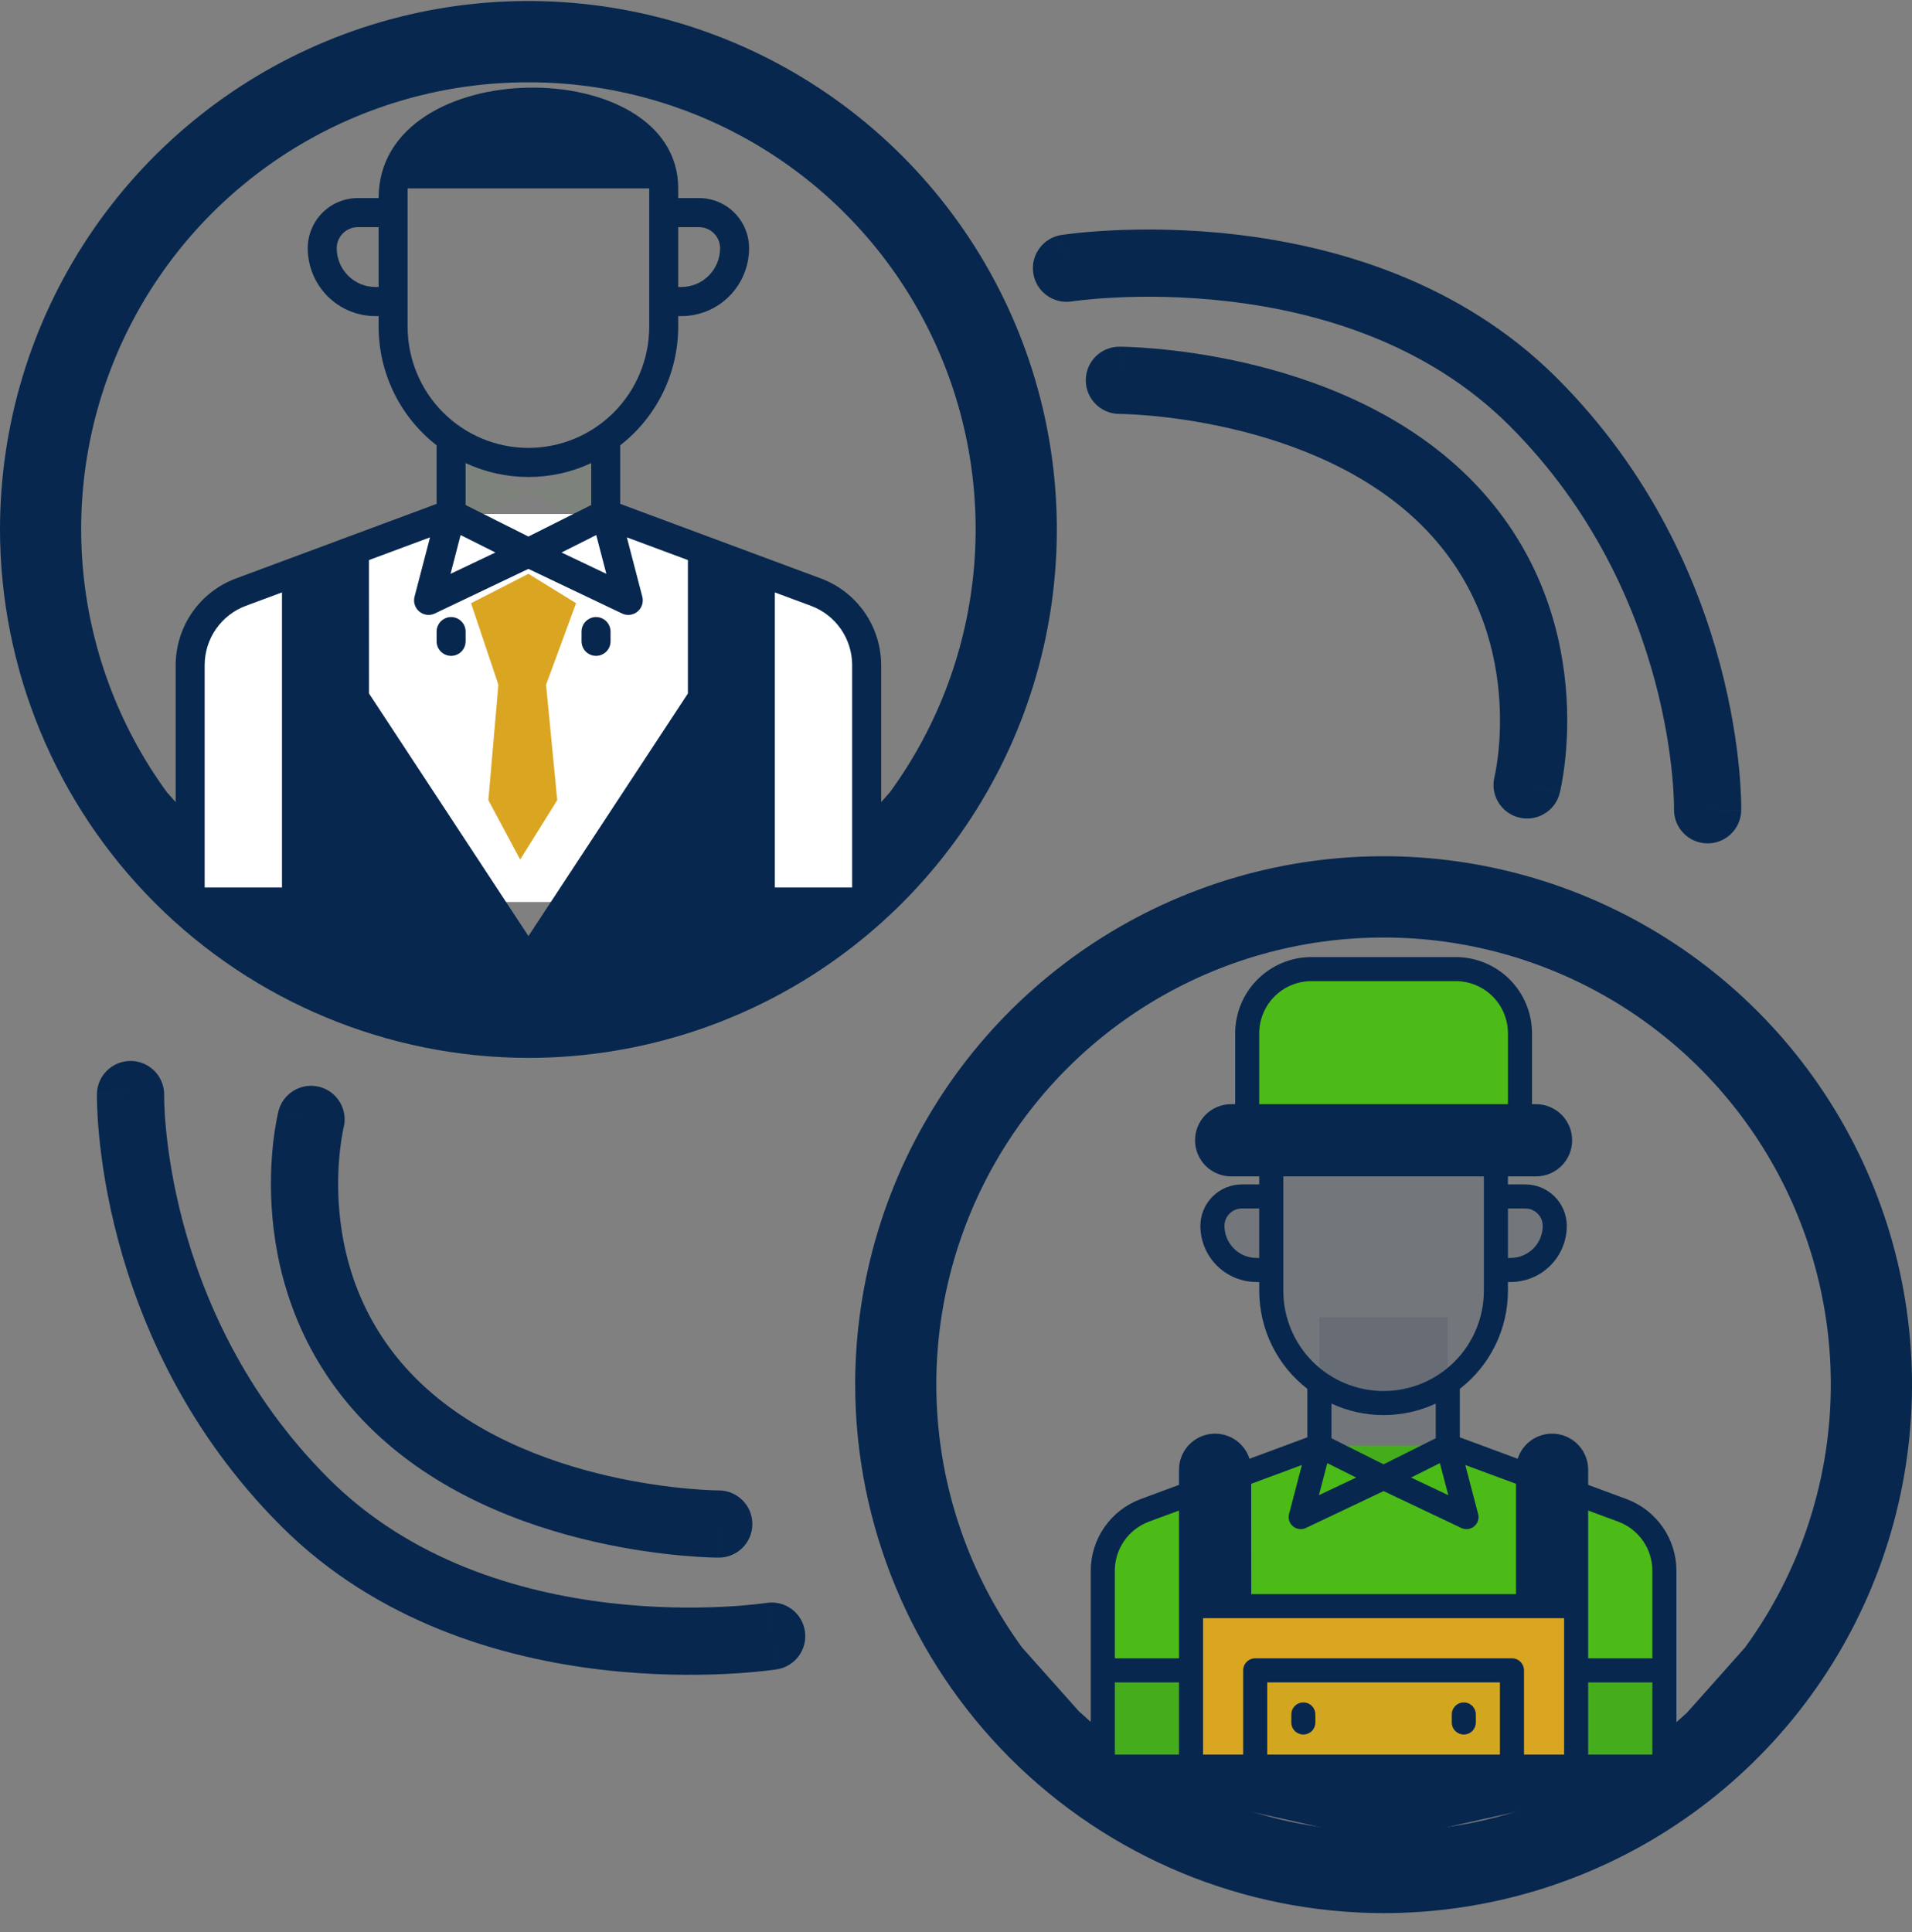 <svg xmlns="http://www.w3.org/2000/svg" width="96" height="97" viewBox="0 0 96 97" fill="none"><rect x="0" y="0" width="96" height="97" fill="#808080" stroke="none"/><g clip-path="url(#clip0_571_3618)"><path fill-rule="evenodd" clip-rule="evenodd" d="M41.271 48.642C36.908 51.557 31.779 53.113 26.531 53.113C19.497 53.105 12.753 50.308 7.78 45.334C2.806 40.36 0.008 33.616 0 26.582C0 21.335 1.556 16.205 4.471 11.842C7.387 7.479 11.53 4.078 16.378 2.07C21.226 0.062 26.561 -0.463 31.707 0.561C36.854 1.584 41.581 4.111 45.292 7.822C49.002 11.532 51.529 16.259 52.553 21.406C53.576 26.553 53.051 31.887 51.043 36.735C49.035 41.583 45.634 45.727 41.271 48.642ZM26.539 49.02C32.188 49.02 37.628 46.886 41.77 43.045L44.679 39.78C47.119 36.433 48.586 32.476 48.915 28.347C49.244 24.218 48.424 20.078 46.545 16.387C44.666 12.695 41.801 9.597 38.268 7.434C34.736 5.271 30.673 4.128 26.531 4.133C22.389 4.128 18.326 5.27 14.793 7.433C11.26 9.596 8.395 12.696 6.515 16.387C4.636 20.079 3.816 24.219 4.146 28.349C4.476 32.478 5.942 36.436 8.384 39.782L11.293 43.045H11.309C15.451 46.886 20.891 49.02 26.539 49.02Z" fill="#07274E"></path><path fill-rule="evenodd" clip-rule="evenodd" d="M84.209 91.579C79.846 94.495 74.716 96.051 69.469 96.051C62.435 96.043 55.691 93.245 50.717 88.271C45.743 83.297 42.945 76.554 42.938 69.519C42.938 64.272 44.493 59.143 47.409 54.78C50.324 50.416 54.468 47.016 59.316 45.008C64.164 43 69.498 42.474 74.645 43.498C79.791 44.522 84.519 47.049 88.229 50.759C91.94 54.47 94.466 59.197 95.49 64.344C96.514 69.49 95.989 74.825 93.98 79.673C91.972 84.521 88.572 88.664 84.209 91.579ZM69.477 91.958C75.126 91.958 80.566 89.823 84.707 85.983L87.616 82.717C90.057 79.37 91.523 75.413 91.853 71.284C92.182 67.155 91.362 63.016 89.482 59.324C87.603 55.633 84.739 52.534 81.206 50.371C77.673 48.208 73.611 47.066 69.469 47.07C65.326 47.065 61.263 48.208 57.73 50.371C54.197 52.534 51.332 55.633 49.453 59.325C47.574 63.017 46.753 67.157 47.083 71.286C47.413 75.416 48.88 79.373 51.321 82.72L54.23 85.983H54.247C58.388 89.823 63.828 91.958 69.477 91.958Z" fill="#07274E"></path><path d="M83.567 88.695H55.369V78.853C55.369 78.195 55.571 77.553 55.947 77.012C56.323 76.472 56.855 76.06 57.473 75.831L66.246 72.582H72.691L81.464 75.831C82.081 76.06 82.614 76.472 82.99 77.012C83.366 77.553 83.567 78.195 83.567 78.853V88.695Z" fill="#4CBB17"></path><path d="M72.691 72.582L69.469 74.193L66.246 72.582V66.137H72.691V72.582Z" fill="#07274E" fill-opacity="0.1"></path><path d="M69.469 74.193L73.632 76.167L72.691 72.582L69.469 74.193Z" fill="#4CBB17" fill-opacity="0.05"></path><path d="M69.469 74.193L65.306 76.167L66.246 72.582L69.469 74.193Z" fill="#4CBB17" fill-opacity="0.05"></path><path d="M75.108 60.07H76.585C76.779 60.07 76.971 60.108 77.15 60.183C77.329 60.257 77.492 60.366 77.629 60.503C77.767 60.64 77.875 60.803 77.95 60.982C78.024 61.161 78.062 61.353 78.062 61.547C78.062 62.135 77.829 62.698 77.413 63.114C76.998 63.529 76.434 63.763 75.846 63.763H75.108V60.07Z" fill="#07274E" fill-opacity="0.1"></path><path d="M63.829 63.762H63.09C62.503 63.762 61.939 63.528 61.524 63.113C61.108 62.697 60.875 62.134 60.875 61.546C60.875 61.352 60.913 61.16 60.987 60.981C61.061 60.802 61.17 60.639 61.307 60.502C61.444 60.365 61.607 60.256 61.786 60.182C61.965 60.108 62.158 60.069 62.352 60.069H63.829V63.762Z" fill="#07274E" fill-opacity="0.1"></path><path d="M63.829 58.457H75.108V64.802C75.108 66.297 74.514 67.732 73.457 68.79C72.399 69.847 70.965 70.441 69.469 70.441C67.973 70.441 66.539 69.847 65.481 68.79C64.423 67.732 63.829 66.297 63.829 64.802V58.457Z" fill="#07274E" fill-opacity="0.1"></path><path d="M77.123 56.039H61.815C61.148 56.039 60.606 56.58 60.606 57.248C60.606 57.915 61.148 58.456 61.815 58.456H77.123C77.79 58.456 78.331 57.915 78.331 57.248C78.331 56.58 77.79 56.039 77.123 56.039Z" fill="#07274E"></path><path d="M65.844 48.656H73.095C73.949 48.656 74.769 48.996 75.374 49.6C75.978 50.205 76.317 51.024 76.317 51.879V56.042H62.621V51.879C62.621 51.024 62.961 50.205 63.565 49.6C64.169 48.996 64.989 48.656 65.844 48.656Z" fill="#4CBB17"></path><path d="M79.137 80.641H59.801V88.697H79.137V80.641Z" fill="#DAA520"></path><path d="M77.928 72.582C78.249 72.582 78.556 72.709 78.783 72.936C79.009 73.163 79.137 73.47 79.137 73.79V80.639H76.72V73.79C76.72 73.47 76.847 73.163 77.074 72.936C77.3 72.709 77.608 72.582 77.928 72.582Z" fill="#07274E"></path><path d="M61.009 72.582C61.33 72.582 61.637 72.709 61.864 72.936C62.09 73.163 62.218 73.47 62.218 73.79V80.639H59.801V73.79C59.801 73.47 59.928 73.163 60.155 72.936C60.381 72.709 60.689 72.582 61.009 72.582Z" fill="#07274E"></path><path d="M83.568 83.863H79.137V88.697H83.568V83.863Z" fill="#07274E" fill-opacity="0.1"></path><path d="M59.8 83.863H55.369V88.697H59.8V83.863Z" fill="#07274E" fill-opacity="0.1"></path><path d="M75.914 83.863H63.023V88.697H75.914V83.863Z" fill="#4CBB17" fill-opacity="0.05"></path><path d="M81.675 75.266L79.741 74.55V73.792C79.741 73.359 79.587 72.941 79.306 72.613C79.025 72.284 78.635 72.067 78.208 72C77.781 71.934 77.344 72.022 76.976 72.249C76.608 72.476 76.334 72.827 76.202 73.239L73.296 72.163V69.73C74.048 69.148 74.657 68.401 75.076 67.547C75.495 66.692 75.713 65.754 75.713 64.802V64.365H75.847C76.595 64.365 77.312 64.068 77.841 63.54C78.37 63.011 78.667 62.294 78.667 61.546C78.667 60.994 78.447 60.465 78.057 60.075C77.666 59.684 77.137 59.465 76.585 59.465H75.713V59.062H77.123C77.604 59.062 78.065 58.871 78.405 58.531C78.745 58.191 78.936 57.73 78.936 57.249C78.936 56.768 78.745 56.307 78.405 55.967C78.065 55.627 77.604 55.436 77.123 55.436H76.921V51.878C76.92 50.863 76.516 49.891 75.799 49.173C75.082 48.456 74.109 48.052 73.094 48.051H65.844C64.829 48.052 63.856 48.456 63.139 49.173C62.422 49.891 62.018 50.863 62.017 51.878V55.436H61.815C61.334 55.436 60.873 55.627 60.533 55.967C60.193 56.307 60.002 56.768 60.002 57.249C60.002 57.73 60.193 58.191 60.533 58.531C60.873 58.871 61.334 59.062 61.815 59.062H63.225V59.465H62.353C61.801 59.465 61.272 59.684 60.881 60.075C60.491 60.465 60.271 60.994 60.271 61.546C60.271 62.294 60.568 63.011 61.097 63.54C61.626 64.068 62.343 64.365 63.091 64.365H63.225V64.802C63.225 65.754 63.443 66.692 63.862 67.547C64.281 68.401 64.89 69.148 65.642 69.73V72.163L62.736 73.239C62.604 72.827 62.33 72.476 61.962 72.249C61.594 72.022 61.157 71.934 60.73 72C60.303 72.067 59.913 72.284 59.632 72.613C59.351 72.941 59.197 73.359 59.197 73.792V74.55L57.263 75.266C56.532 75.54 55.901 76.029 55.454 76.671C55.008 77.312 54.768 78.073 54.766 78.855V88.697C54.766 88.776 54.781 88.855 54.812 88.928C54.842 89.001 54.886 89.068 54.943 89.124C54.999 89.18 55.065 89.224 55.139 89.255C55.212 89.285 55.291 89.301 55.37 89.301L69.469 92.448L83.568 89.301C83.728 89.301 83.882 89.237 83.995 89.124C84.109 89.01 84.172 88.857 84.172 88.697V78.855C84.17 78.073 83.93 77.312 83.484 76.671C83.037 76.029 82.406 75.54 81.675 75.266ZM81.255 76.399C81.756 76.586 82.188 76.921 82.493 77.36C82.798 77.799 82.963 78.32 82.964 78.855V83.258H79.741V75.839L81.255 76.399ZM75.31 88.092H63.628V84.467H75.31V88.092ZM75.914 83.258H63.024C62.863 83.258 62.71 83.322 62.596 83.435C62.483 83.549 62.419 83.702 62.419 83.862V88.092H60.405V81.244H78.533V88.092H76.519V83.862C76.519 83.702 76.455 83.549 76.342 83.435C76.228 83.322 76.075 83.258 75.914 83.258ZM62.822 74.496L65.367 73.553L64.723 76.015C64.7 76.105 64.697 76.198 64.716 76.289C64.734 76.379 64.773 76.464 64.829 76.537C64.886 76.61 64.958 76.669 65.041 76.71C65.124 76.751 65.215 76.772 65.307 76.773C65.397 76.772 65.485 76.753 65.566 76.715L69.47 74.862L73.373 76.715C73.454 76.753 73.543 76.772 73.633 76.773C73.725 76.772 73.816 76.751 73.899 76.71C73.982 76.669 74.054 76.61 74.11 76.537C74.167 76.464 74.206 76.379 74.224 76.289C74.243 76.198 74.24 76.105 74.217 76.015L73.572 73.553L76.117 74.496V80.036H62.824L62.822 74.496ZM72.296 73.457L72.718 75.068L70.849 74.182L72.296 73.457ZM66.642 73.457L68.092 74.182L66.223 75.068L66.642 73.457ZM77.928 73.188C78.089 73.188 78.242 73.251 78.356 73.365C78.469 73.478 78.533 73.632 78.533 73.792V80.036H77.324V73.792C77.324 73.632 77.388 73.478 77.501 73.365C77.615 73.251 77.768 73.188 77.928 73.188ZM76.585 60.673C76.817 60.673 77.039 60.765 77.202 60.929C77.366 61.092 77.458 61.314 77.459 61.546C77.459 61.973 77.289 62.383 76.987 62.685C76.685 62.987 76.275 63.157 75.847 63.157H75.713V60.673H76.585ZM63.225 51.878C63.226 51.184 63.502 50.518 63.993 50.027C64.484 49.536 65.149 49.26 65.844 49.259H73.094C73.789 49.26 74.454 49.536 74.945 50.027C75.436 50.518 75.712 51.184 75.713 51.878V55.436H63.225V51.878ZM61.211 57.249C61.211 57.089 61.275 56.935 61.388 56.822C61.501 56.709 61.655 56.645 61.815 56.645H77.123C77.283 56.645 77.437 56.709 77.55 56.822C77.663 56.935 77.727 57.089 77.727 57.249C77.727 57.409 77.663 57.563 77.55 57.676C77.437 57.79 77.283 57.853 77.123 57.853H61.815C61.655 57.853 61.501 57.789 61.388 57.676C61.275 57.563 61.211 57.409 61.211 57.249ZM63.091 63.157C62.663 63.157 62.253 62.987 61.951 62.685C61.649 62.383 61.479 61.973 61.479 61.546C61.48 61.314 61.572 61.092 61.736 60.929C61.899 60.765 62.121 60.673 62.353 60.673H63.225V63.157H63.091ZM64.434 64.802V59.062H74.504V64.802C74.504 66.138 73.974 67.418 73.03 68.363C72.085 69.307 70.805 69.838 69.469 69.838C68.133 69.838 66.853 69.307 65.908 68.363C64.964 67.418 64.434 66.138 64.434 64.802ZM69.469 71.046C70.374 71.047 71.267 70.85 72.087 70.468V72.209L69.469 73.519L66.851 72.209V70.468C67.671 70.85 68.564 71.047 69.469 71.046ZM61.01 73.188C61.17 73.188 61.324 73.251 61.437 73.365C61.55 73.478 61.614 73.632 61.614 73.792V80.036H60.405V73.792C60.405 73.632 60.469 73.478 60.582 73.365C60.696 73.251 60.849 73.188 61.01 73.188ZM57.683 76.399L59.197 75.839V83.258H55.974V78.855C55.975 78.32 56.14 77.799 56.445 77.36C56.75 76.921 57.182 76.586 57.683 76.399ZM55.974 84.467H59.197V88.092H55.974V84.467ZM79.741 88.092V84.467H82.964V88.092H79.741Z" fill="#07274E"></path><path d="M65.44 87.084C65.6 87.084 65.754 87.02 65.868 86.907C65.981 86.794 66.044 86.64 66.044 86.48V86.077C66.044 85.917 65.981 85.763 65.868 85.65C65.754 85.536 65.6 85.473 65.44 85.473C65.28 85.473 65.126 85.536 65.013 85.65C64.9 85.763 64.836 85.917 64.836 86.077V86.48C64.836 86.64 64.9 86.794 65.013 86.907C65.126 87.02 65.28 87.084 65.44 87.084Z" fill="#07274E"></path><path d="M73.497 87.084C73.657 87.084 73.811 87.02 73.924 86.907C74.037 86.794 74.101 86.64 74.101 86.48V86.077C74.101 85.917 74.037 85.763 73.924 85.65C73.811 85.536 73.657 85.473 73.497 85.473C73.337 85.473 73.183 85.536 73.07 85.65C72.956 85.763 72.893 85.917 72.893 86.077V86.48C72.893 86.64 72.956 86.794 73.07 86.907C73.183 87.02 73.337 87.084 73.497 87.084Z" fill="#07274E"></path><path d="M43.514 45.287H9.548V33.387C9.548 32.591 9.791 31.814 10.244 31.161C10.697 30.508 11.338 30.01 12.082 29.733L22.649 25.805H30.413L40.98 29.733C41.724 30.01 42.365 30.508 42.818 31.161C43.271 31.814 43.514 32.591 43.514 33.387V45.287Z" fill="white"></path><path d="M26.531 24.722L31.546 27.108L30.413 22.773L26.531 24.722Z" fill="#4CBB17" fill-opacity="0.05"></path><path d="M26.531 24.722L21.517 27.108L22.649 22.773L26.531 24.722Z" fill="#4CBB17" fill-opacity="0.05"></path><path fill-rule="evenodd" clip-rule="evenodd" d="M41.234 29.05C37.547 27.68 35.311 26.848 31.141 25.298V22.357C32.047 21.653 32.78 20.75 33.285 19.717C33.79 18.684 34.052 17.549 34.052 16.398V15.87H34.214C35.115 15.87 35.979 15.511 36.616 14.872C37.253 14.232 37.611 13.365 37.611 12.461C37.61 11.794 37.346 11.154 36.876 10.682C36.405 10.211 35.768 9.945 35.103 9.945H34.052V9.458C34.052 2.609 19.01 2.658 19.01 9.945H17.959C17.294 9.945 16.657 10.211 16.187 10.682C15.717 11.154 15.452 11.794 15.451 12.461C15.451 13.365 15.809 14.232 16.446 14.872C17.083 15.511 17.947 15.87 18.848 15.87H19.01V16.398C19.01 17.549 19.273 18.684 19.777 19.717C20.282 20.75 21.015 21.653 21.922 22.357V25.298C17.733 26.855 16.459 27.329 11.829 29.05C10.947 29.381 10.187 29.973 9.65 30.748C9.113 31.524 8.823 32.445 8.82 33.389V45.289C8.82 45.385 8.839 45.48 8.876 45.569C8.912 45.657 8.966 45.738 9.033 45.806C9.101 45.873 9.181 45.927 9.27 45.964C9.358 46.001 9.453 46.02 9.548 46.02L26.531 49.824L43.514 46.02C43.707 46.02 43.892 45.943 44.029 45.806C44.165 45.669 44.242 45.483 44.242 45.289V33.389C44.239 32.445 43.95 31.524 43.412 30.748C42.875 29.973 42.115 29.381 41.234 29.05ZM18.525 28.119L21.591 26.979L20.814 29.956C20.786 30.064 20.783 30.177 20.805 30.287C20.828 30.396 20.875 30.499 20.942 30.587C21.01 30.675 21.098 30.747 21.197 30.797C21.297 30.846 21.407 30.872 21.518 30.872C21.626 30.872 21.733 30.848 21.83 30.802L22.281 30.587L26.532 28.561L30.433 30.42L31.234 30.802C31.332 30.848 31.439 30.872 31.547 30.872C31.658 30.872 31.767 30.846 31.867 30.797C31.967 30.747 32.054 30.675 32.122 30.587C32.19 30.499 32.237 30.396 32.259 30.287C32.281 30.177 32.278 30.064 32.25 29.956L31.474 26.979L34.539 28.119V34.817L26.533 46.997L18.527 34.817L18.525 28.119ZM29.936 26.863L30.445 28.811L28.194 27.739L29.936 26.863ZM23.126 26.863L24.873 27.739L22.621 28.811L23.126 26.863ZM35.103 11.406C35.382 11.406 35.649 11.518 35.846 11.715C36.044 11.913 36.155 12.181 36.155 12.461C36.155 12.978 35.951 13.473 35.587 13.839C35.223 14.204 34.729 14.409 34.214 14.409H34.052V11.406H35.103ZM18.848 14.409C18.333 14.409 17.84 14.204 17.476 13.839C17.112 13.473 16.907 12.978 16.907 12.461C16.908 12.181 17.019 11.913 17.216 11.715C17.413 11.518 17.68 11.406 17.959 11.406H19.01V14.409H18.848ZM20.466 16.398V9.458H32.597V16.398C32.597 18.013 31.957 19.562 30.82 20.703C29.683 21.845 28.14 22.487 26.531 22.487C24.923 22.487 23.38 21.845 22.242 20.703C21.105 19.562 20.466 18.013 20.466 16.398ZM26.531 23.948C27.621 23.949 28.697 23.71 29.685 23.25V25.355L26.531 26.938L23.377 25.355V23.25C24.365 23.71 25.442 23.949 26.531 23.948ZM12.334 30.42L14.158 29.743V40.175V44.558H10.276V40.175V33.389C10.278 32.743 10.476 32.112 10.843 31.582C11.211 31.052 11.731 30.646 12.334 30.42ZM42.219 31.582C41.851 31.052 41.331 30.646 40.728 30.42L38.904 29.743V40.175V44.558H42.786V40.175V33.389C42.785 32.743 42.587 32.112 42.219 31.582Z" fill="#07274E"></path><path d="M25.024 34.378L24.521 40.173L26.117 43.156L27.978 40.173L27.417 34.378L28.925 30.285L26.532 28.809L23.652 30.285L25.024 34.378Z" fill="#DAA520"></path><path d="M22.65 32.929C22.843 32.929 23.028 32.852 23.164 32.715C23.301 32.578 23.378 32.392 23.378 32.198V31.711C23.378 31.517 23.301 31.331 23.164 31.195C23.028 31.057 22.843 30.98 22.65 30.98C22.457 30.98 22.272 31.057 22.135 31.195C21.999 31.331 21.922 31.517 21.922 31.711V32.198C21.922 32.392 21.999 32.578 22.135 32.715C22.272 32.852 22.457 32.929 22.65 32.929Z" fill="#07274E"></path><path d="M29.927 32.929C30.12 32.929 30.305 32.852 30.442 32.715C30.578 32.578 30.655 32.392 30.655 32.198V31.711C30.655 31.517 30.578 31.331 30.442 31.195C30.305 31.057 30.12 30.98 29.927 30.98C29.734 30.98 29.549 31.057 29.412 31.195C29.276 31.331 29.199 31.517 29.199 31.711V32.198C29.199 32.392 29.276 32.578 29.412 32.715C29.549 32.852 29.734 32.929 29.927 32.929Z" fill="#07274E"></path><path fill-rule="evenodd" clip-rule="evenodd" d="M53.809 15.133C53.809 15.133 53.809 15.133 53.55 13.476L53.809 15.133C53.809 15.133 53.808 15.133 53.808 15.133C52.888 15.276 52.025 14.647 51.881 13.727C51.737 12.806 52.366 11.943 53.287 11.799L53.548 13.466C53.287 11.799 53.287 11.799 53.288 11.798L53.29 11.798L53.294 11.797L53.306 11.796C53.317 11.794 53.33 11.792 53.347 11.79C53.381 11.785 53.429 11.778 53.49 11.77C53.611 11.754 53.785 11.732 54.006 11.708C54.449 11.661 55.081 11.604 55.866 11.566C57.432 11.491 59.615 11.488 62.095 11.78C67.028 12.359 73.315 14.125 78.181 18.991C82.938 23.748 85.245 29.158 86.363 33.355C86.923 35.456 87.189 37.264 87.314 38.557C87.377 39.204 87.405 39.723 87.418 40.088C87.424 40.27 87.426 40.413 87.426 40.515C87.426 40.538 87.427 40.56 87.427 40.579C87.427 40.601 87.426 40.62 87.426 40.635C87.426 40.642 87.426 40.649 87.426 40.655C87.426 40.661 87.426 40.666 87.426 40.671L87.426 40.682L87.426 40.687L87.426 40.688C87.426 40.689 87.426 40.69 85.738 40.655L87.426 40.69C87.406 41.622 86.636 42.362 85.704 42.343C84.773 42.324 84.034 41.554 84.051 40.624C84.051 40.624 84.051 40.623 84.051 40.623L84.051 40.623L84.051 40.623C84.051 40.621 84.051 40.617 84.051 40.609C84.052 40.594 84.052 40.569 84.051 40.534C84.051 40.462 84.049 40.35 84.044 40.201C84.034 39.902 84.01 39.454 83.955 38.884C83.844 37.742 83.607 36.118 83.102 34.224C82.091 30.432 80.023 25.606 75.794 21.378C71.675 17.259 66.242 15.665 61.702 15.132C59.445 14.867 57.453 14.869 56.028 14.938C55.317 14.972 54.751 15.023 54.367 15.064C54.176 15.084 54.03 15.103 53.936 15.115C53.888 15.121 53.854 15.126 53.833 15.13C53.822 15.131 53.815 15.132 53.811 15.133L53.808 15.133L53.809 15.133Z" fill="#07274E"></path><path fill-rule="evenodd" clip-rule="evenodd" d="M38.484 80.476C38.484 80.476 38.483 80.477 38.743 82.133L38.483 80.477C38.484 80.476 38.485 80.476 38.485 80.476C39.405 80.333 40.268 80.962 40.412 81.882C40.556 82.803 39.927 83.666 39.006 83.811L38.745 82.144C39.006 83.811 39.006 83.811 39.005 83.811L39.003 83.811L38.999 83.812L38.986 83.814C38.976 83.815 38.963 83.817 38.946 83.82C38.912 83.825 38.864 83.832 38.803 83.84C38.682 83.856 38.508 83.877 38.287 83.901C37.844 83.949 37.212 84.005 36.427 84.043C34.861 84.118 32.678 84.121 30.198 83.83C25.265 83.25 18.978 81.484 14.112 76.618C9.355 71.861 7.048 66.452 5.93 62.254C5.37 60.154 5.105 58.345 4.979 57.052C4.916 56.405 4.888 55.886 4.875 55.522C4.869 55.34 4.867 55.196 4.867 55.094C4.867 55.071 4.866 55.05 4.866 55.031C4.867 55.009 4.867 54.99 4.867 54.974C4.867 54.967 4.867 54.961 4.867 54.955C4.867 54.949 4.867 54.943 4.867 54.938L4.867 54.927L4.867 54.923L4.867 54.921C4.867 54.92 4.867 54.919 6.555 54.954L4.867 54.919C4.886 53.988 5.657 53.248 6.589 53.267C7.52 53.286 8.259 54.055 8.242 54.985C8.242 54.986 8.242 54.986 8.242 54.987L8.242 54.986L8.242 54.986C8.242 54.988 8.242 54.993 8.242 55C8.242 55.015 8.241 55.04 8.242 55.076C8.242 55.147 8.244 55.259 8.249 55.408C8.259 55.707 8.282 56.155 8.338 56.726C8.449 57.867 8.686 59.491 9.191 61.385C10.202 65.177 12.27 70.003 16.498 74.231C20.617 78.35 26.051 79.944 30.591 80.478C32.848 80.743 34.84 80.74 36.265 80.672C36.976 80.638 37.542 80.587 37.926 80.546C38.117 80.525 38.263 80.507 38.357 80.494C38.405 80.488 38.439 80.483 38.461 80.48C38.471 80.478 38.478 80.477 38.482 80.477L38.485 80.476L38.484 80.476Z" fill="#07274E"></path><path fill-rule="evenodd" clip-rule="evenodd" d="M54.517 19.094C54.517 18.162 55.272 17.406 56.204 17.406L56.204 19.094C56.204 17.406 56.205 17.406 56.205 17.406L56.21 17.406L56.219 17.406C56.227 17.406 56.237 17.406 56.25 17.407C56.275 17.407 56.31 17.407 56.354 17.408C56.442 17.41 56.568 17.413 56.727 17.42C57.045 17.433 57.498 17.458 58.058 17.509C59.176 17.61 60.73 17.811 62.486 18.213C65.966 19.011 70.418 20.639 73.794 24.015C77.204 27.424 78.332 31.386 78.611 34.447C78.751 35.976 78.681 37.295 78.575 38.237C78.522 38.709 78.46 39.09 78.409 39.36C78.383 39.495 78.361 39.603 78.344 39.681C78.335 39.719 78.328 39.751 78.322 39.774C78.32 39.786 78.317 39.795 78.315 39.803L78.313 39.813L78.312 39.817L78.311 39.819C78.311 39.82 78.311 39.821 76.675 39.408L78.311 39.821C78.083 40.724 77.165 41.272 76.262 41.044C75.36 40.816 74.813 39.902 75.037 39C75.037 38.999 75.038 38.998 75.038 38.997L75.038 38.997L75.037 38.999L75.038 38.995C75.04 38.987 75.044 38.972 75.049 38.95C75.058 38.906 75.074 38.834 75.092 38.736C75.129 38.54 75.178 38.242 75.221 37.861C75.307 37.096 75.365 36.011 75.25 34.754C75.021 32.244 74.112 29.106 71.408 26.401C68.67 23.664 64.923 22.234 61.733 21.503C60.155 21.141 58.756 20.96 57.755 20.87C57.255 20.825 56.857 20.803 56.589 20.792C56.455 20.786 56.354 20.784 56.288 20.782C56.256 20.782 56.232 20.782 56.218 20.781L56.204 20.781C56.203 20.781 56.203 20.781 56.202 20.781M54.517 19.094C54.517 20.025 55.271 20.78 56.202 20.781L54.517 19.094Z" fill="#07274E"></path><path fill-rule="evenodd" clip-rule="evenodd" d="M37.775 76.516C37.775 77.448 37.02 78.203 36.088 78.203L36.088 76.516C36.088 78.203 36.087 78.203 36.087 78.203L36.082 78.203L36.072 78.203C36.065 78.203 36.055 78.203 36.042 78.203C36.017 78.203 35.982 78.202 35.938 78.201C35.85 78.2 35.724 78.196 35.565 78.19C35.247 78.177 34.794 78.151 34.234 78.101C33.116 78 31.562 77.799 29.805 77.396C26.326 76.599 21.875 74.971 18.498 71.594C15.088 68.185 13.96 64.223 13.681 61.162C13.541 59.633 13.611 58.315 13.717 57.372C13.77 56.9 13.832 56.519 13.883 56.249C13.909 56.114 13.931 56.006 13.948 55.929C13.957 55.89 13.964 55.859 13.97 55.836C13.973 55.824 13.975 55.814 13.977 55.806L13.979 55.796L13.98 55.792L13.981 55.79C13.981 55.789 13.981 55.789 15.617 56.202L13.981 55.789C14.209 54.885 15.127 54.337 16.03 54.566C16.932 54.793 17.479 55.707 17.255 56.609C17.255 56.611 17.254 56.612 17.254 56.613L17.254 56.612L17.255 56.61L17.253 56.615C17.252 56.622 17.248 56.637 17.243 56.659C17.234 56.703 17.218 56.775 17.2 56.873C17.163 57.069 17.114 57.367 17.071 57.749C16.985 58.513 16.927 59.598 17.042 60.855C17.271 63.365 18.18 66.503 20.884 69.208C23.622 71.946 27.369 73.375 30.559 74.106C32.137 74.468 33.536 74.649 34.537 74.739C35.037 74.784 35.435 74.807 35.703 74.818C35.837 74.823 35.938 74.826 36.004 74.827C36.036 74.828 36.06 74.828 36.074 74.828L36.088 74.828C36.089 74.828 36.09 74.828 36.09 74.828M37.775 76.516C37.775 75.584 37.021 74.829 36.09 74.828L37.775 76.516Z" fill="#07274E"></path></g><defs><clipPath id="clip0_571_3618"><rect width="96" height="96" fill="white" transform="translate(0 0.051)"></rect></clipPath></defs></svg>
